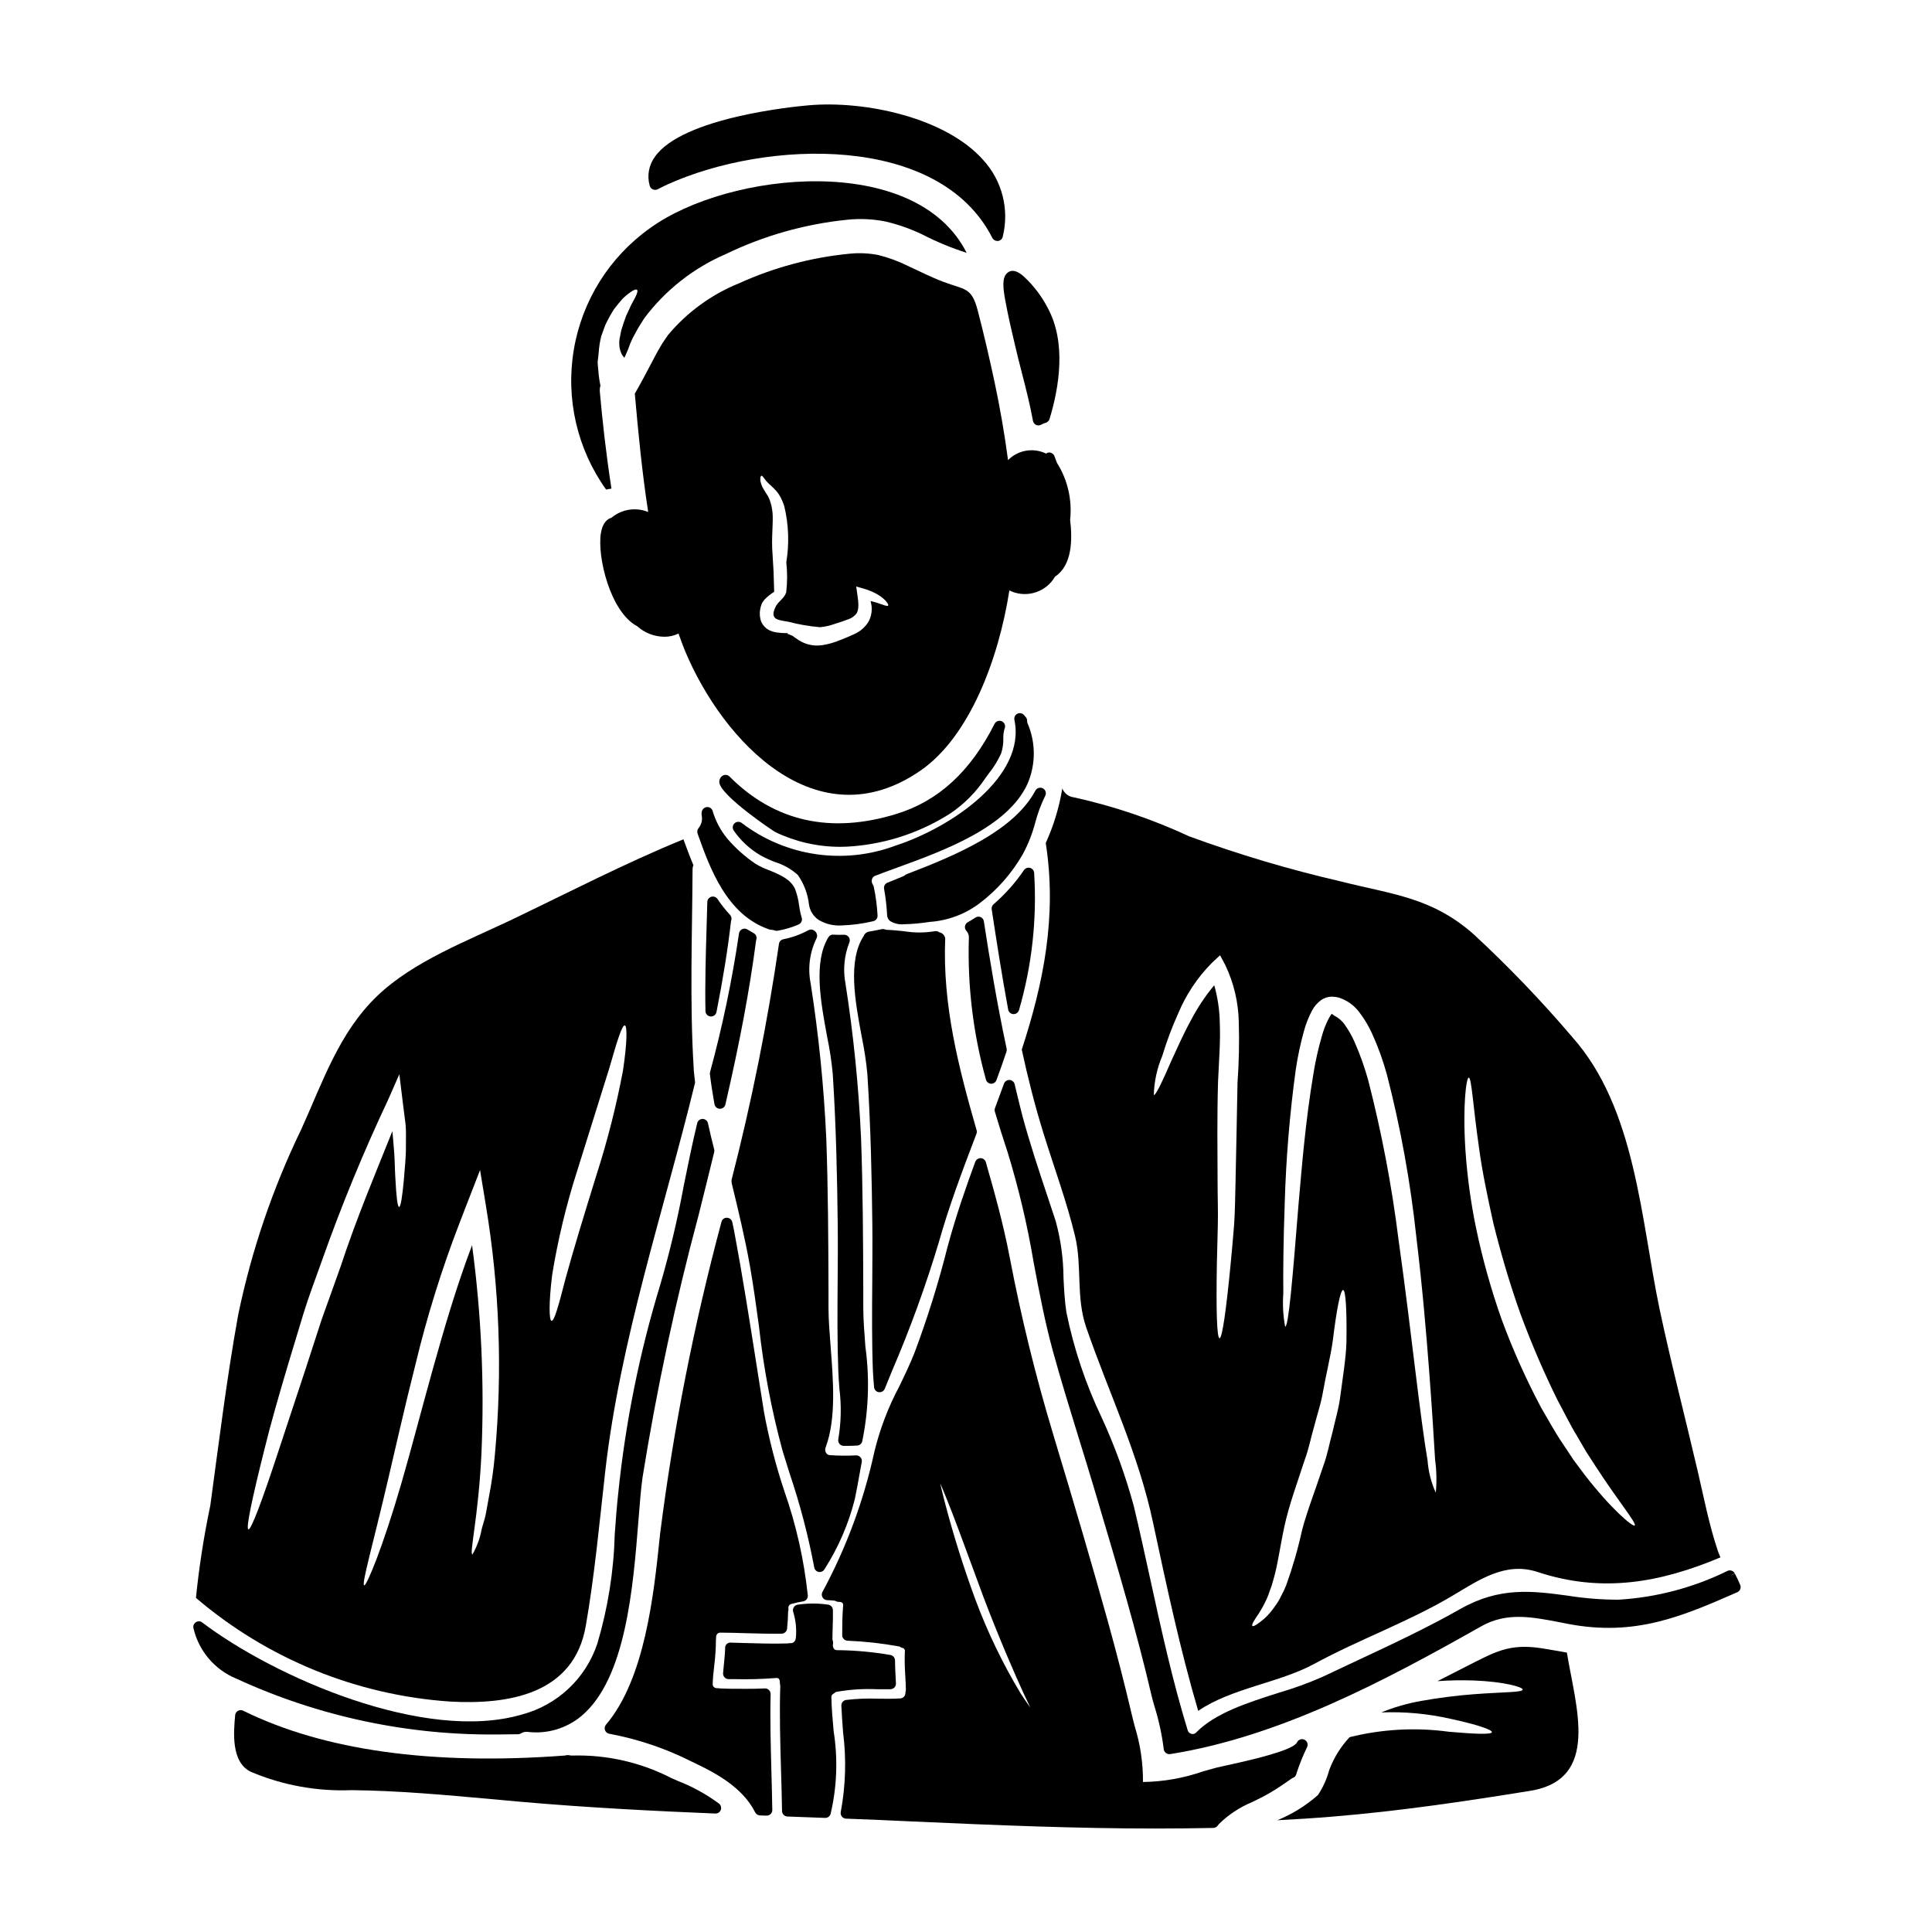 <?xml version="1.0" encoding="UTF-8"?>
<!-- Uploaded to: SVG Repo, www.svgrepo.com, Generator: SVG Repo Mixer Tools -->
<svg fill="#000000" width="800px" height="800px" version="1.1" viewBox="144 144 512 512" xmlns="http://www.w3.org/2000/svg">
 <g>
  <path d="m332.3 413.38h0.129c0.703 0 1.309-0.496 1.449-1.184 1.785-9.078 3.012-16.727 3.848-24.074v0.004c0.047-0.129 0.082-0.262 0.109-0.395 0.086-0.461-0.051-0.938-0.367-1.281-1.219-1.305-2.328-2.711-3.32-4.199-0.355-0.535-1.02-0.777-1.641-0.598-0.617 0.18-1.051 0.742-1.062 1.387l-0.188 6.582c-0.219 7.32-0.445 14.891-0.305 22.312 0.012 0.754 0.594 1.379 1.348 1.445z"/>
  <path d="m328.87 364.92c3.234 9.078 7.668 21.508 18.934 25.371 0.457 0.152 0.961 0.078 1.465 0.281l-0.004-0.004c0.176 0.07 0.363 0.109 0.551 0.109 0.09 0 0.18-0.012 0.266-0.023 1.922-0.332 3.797-0.891 5.586-1.672 0.684-0.309 1.023-1.086 0.785-1.801-0.305-1.047-0.531-2.117-0.676-3.195-0.18-1.445-0.52-2.863-1.012-4.231-1.074-2.754-4.301-4.051-7.144-5.211-1.168-0.422-2.293-0.957-3.359-1.598-2.82-1.895-5.367-4.172-7.57-6.762-1.766-2.164-3.082-4.664-3.863-7.348-0.234-0.668-0.918-1.066-1.613-0.941-0.73 0.137-1.266 0.77-1.281 1.512-0.02 0.273-0.004 0.551 0.043 0.82 0.199 1.141-0.105 2.312-0.836 3.211-0.352 0.406-0.453 0.973-0.27 1.48z"/>
  <path d="m353.27 534.52c2.746 8.121 4.922 16.422 6.508 24.848 0.098 0.613 0.57 1.098 1.18 1.211 0.086 0.016 0.176 0.023 0.266 0.027 0.527 0 1.016-0.281 1.277-0.742 3.652-5.711 6.363-11.973 8.027-18.547 0.469-2.203 0.875-4.481 1.281-6.769l0.566-3.117c0.082-0.445-0.043-0.902-0.344-1.242-0.297-0.336-0.73-0.52-1.18-0.5-2.297 0.125-4.602 0.105-6.898-0.059-0.438-0.012-0.84-0.25-1.055-0.633-0.27-0.492-0.285-1.086-0.039-1.594 2.754-7.438 1.969-17.594 1.262-26.547-0.285-3.688-0.551-7.168-0.559-10.195v-4.519c-0.047-13.293-0.098-27.035-0.594-40.566v0.004c-0.633-13.73-2.016-27.414-4.141-40.988-0.805-4.07-0.242-8.289 1.598-12.004 0.152-0.379 0.152-0.801 0-1.18-0.156-0.398-0.457-0.723-0.84-0.914-0.434-0.219-0.949-0.207-1.375 0.031-2.078 1.125-4.309 1.93-6.625 2.387-0.613 0.125-1.078 0.629-1.156 1.246-3.07 21.059-7.262 41.934-12.562 62.539-0.027 0.348 0 0.691 0.082 1.027 1.715 7.086 3.492 14.441 4.781 21.711 0.934 5.289 1.688 10.828 2.422 16.176l-0.004 0.004c1.223 11.066 3.301 22.027 6.215 32.773 0.633 2.047 1.27 4.09 1.906 6.133z"/>
  <path d="m412.57 412.75h0.055c0.668 0 1.254-0.449 1.43-1.094 3.422-11.797 4.773-24.094 4.004-36.352-0.051-0.621-0.484-1.145-1.09-1.309-0.602-0.164-1.242 0.07-1.598 0.582-2.281 3.356-4.992 6.398-8.062 9.055-0.391 0.332-0.578 0.84-0.5 1.348 1.309 8.562 2.723 17.668 4.367 26.57 0.129 0.676 0.707 1.176 1.395 1.199z"/>
  <path d="m373.33 500.8c-0.281-3.66-0.539-7.121-0.551-10.137v-4.519c-0.047-13.293-0.098-27.035-0.594-40.566v0.004c-0.629-13.73-2.008-27.414-4.133-40.988-0.684-3.633-0.324-7.387 1.035-10.82 0.195-0.465 0.145-1-0.141-1.414-0.289-0.414-0.766-0.656-1.27-0.641-0.93 0.031-1.871 0.035-2.801-0.023-0.555-0.059-1.086 0.219-1.355 0.703-3.981 6.578-2.035 17.082-0.32 26.352 0.68 3.25 1.176 6.535 1.488 9.84 0.922 14.262 1.18 28.137 1.316 39.828 0.062 5.117 0.023 10.281-0.02 15.43-0.059 7.727-0.117 15.711 0.176 23.547 0.062 1.555 0.176 3.125 0.297 4.699 0.551 4.414 0.453 8.883-0.293 13.27-0.098 0.434 0.004 0.887 0.277 1.234 0.27 0.352 0.684 0.559 1.129 0.57h0.957c0.875 0 1.742-0.027 2.625-0.078 0.621-0.031 1.152-0.449 1.332-1.043 1.723-8.309 2.008-16.844 0.844-25.246z"/>
  <path d="m409.54 335.17c-0.727-0.359-1.605-0.066-1.969 0.656-6.394 12.652-14.906 20.469-26.012 23.875-17.43 5.363-32.312 2.035-44.234-9.914-0.527-0.535-1.375-0.59-1.969-0.121-0.523 0.41-0.797 1.066-0.715 1.73 0.371 3.496 14.258 12.844 14.859 13.133 5.344 2.555 11.191 3.883 17.117 3.887 1.148 0 2.293-0.051 3.434-0.152 9.246-0.762 18.16-3.785 25.965-8.805 3.594-2.465 6.684-5.594 9.102-9.223l0.961-1.316-0.004 0.004c1.297-1.605 2.379-3.371 3.231-5.25 0.414-1.27 0.609-2.602 0.582-3.938-0.031-0.883 0.082-1.762 0.324-2.609 0.348-0.727 0.047-1.594-0.672-1.957z"/>
  <path d="m375.64 511.62c0.062 0.676 0.578 1.227 1.254 1.328 0.07 0.004 0.145 0.004 0.215 0 0.602 0 1.145-0.367 1.371-0.926l1.945-4.781c4.758-11.074 8.883-22.414 12.352-33.961 2.684-9.512 6.117-18.684 9.996-28.824v0.004c0.113-0.301 0.129-0.629 0.039-0.938-4.812-16.73-9.055-33.199-8.32-50.859v-0.004c-0.141-0.809-0.77-1.445-1.574-1.598-0.348-0.266-0.797-0.367-1.227-0.273-2.684 0.438-5.418 0.438-8.098 0-1.516-0.16-3.051-0.324-4.621-0.367l-0.395-0.09c-0.281-0.129-0.598-0.16-0.902-0.094-1.145 0.238-2.328 0.484-3.594 0.691-0.543 0.164-0.98 0.574-1.18 1.105-4.289 6.531-2.297 17.238-0.539 26.691 0.68 3.258 1.18 6.551 1.496 9.863 0.922 14.238 1.18 28.121 1.32 39.828 0.059 5.117 0 10.266-0.02 15.402-0.062 7.734-0.125 15.742 0.172 23.57 0.082 1.414 0.184 2.824 0.309 4.231z"/>
  <path d="m406.62 431.2h0.066c0.613 0 1.168-0.383 1.383-0.961 0.926-2.508 1.824-5.012 2.656-7.543v0.004c0.086-0.254 0.102-0.527 0.043-0.789-2.633-12.305-4.609-24.496-6.035-33.746h0.004c-0.074-0.477-0.375-0.887-0.809-1.102-0.445-0.211-0.969-0.18-1.387 0.078l-0.707 0.441c-0.438 0.281-0.879 0.559-1.344 0.812v-0.004c-0.406 0.219-0.688 0.613-0.762 1.07-0.07 0.453 0.074 0.918 0.395 1.25 0.48 0.535 0.711 1.25 0.637 1.965-0.387 12.633 1.141 25.254 4.527 37.43 0.164 0.613 0.699 1.055 1.332 1.094z"/>
  <path d="m425.52 352.95c-0.812 4.992-2.289 9.852-4.387 14.457 3.039 19.465-0.645 37.273-6.356 54.742 1.598 7.426 3.473 14.797 5.711 22.043 2.824 9.121 6.172 18.105 8.414 27.387 1.902 7.871 0.211 16.137 2.914 24.07 6.082 17.652 13.879 33.523 17.773 51.957 3.543 16.578 7.156 33.496 11.945 49.793 8.688-5.984 21.613-7.477 30.762-12.461 11.914-6.481 25.02-11.148 36.625-18.055 7.035-4.172 14.031-9.09 22.539-6.297 17.008 5.621 32.422 2.891 48.477-3.867-0.246-0.52-0.461-1.102-0.676-1.684-2.363-7.004-3.684-14.062-5.371-21.254-3.344-14.367-7.086-28.676-10.133-43.102-4.914-23.551-6.297-53.023-23.086-71.84l-0.004-0.012c-8.172-9.598-16.906-18.699-26.16-27.262-11.176-9.84-21.613-10.531-35.273-14-13.609-3.144-27.012-7.133-40.125-11.941-9.758-4.535-19.98-7.996-30.488-10.316-1.395-0.141-2.594-1.055-3.102-2.359zm107.7 76.625c0.789 0 1.102 7.336 2.754 18.727 0.766 5.742 2.144 12.527 3.805 19.957 1.844 7.43 4.176 15.535 7.121 23.824 2.863 7.773 6.133 15.395 9.797 22.828 1.812 3.344 3.379 6.633 5.156 9.516 0.859 1.473 1.688 2.887 2.484 4.266 0.863 1.324 1.66 2.578 2.461 3.805 6.297 9.703 11.02 15.195 10.406 15.781-0.43 0.434-6.172-4.234-13.418-13.656-0.891-1.199-1.812-2.461-2.793-3.746-0.891-1.352-1.812-2.754-2.789-4.207-1.996-2.887-3.746-6.168-5.742-9.543l-0.004-0.004c-4-7.512-7.484-15.289-10.438-23.273-2.848-8.02-5.144-16.227-6.879-24.559-1.398-6.797-2.332-13.676-2.793-20.598-0.762-11.902 0.254-19.086 0.871-19.117zm-48.758 33.371c0.34-11.852 1.312-23.676 2.918-35.422 0.512-3.469 1.242-6.906 2.18-10.285 0.508-1.887 1.23-3.707 2.144-5.434 0.602-1.137 1.465-2.117 2.519-2.856 0.785-0.512 1.699-0.797 2.637-0.828l0.895 0.059c0.34 0.039 0.68 0.102 1.012 0.188 2.324 0.73 4.336 2.219 5.715 4.227 1.219 1.637 2.258 3.394 3.102 5.25 1.629 3.57 2.961 7.266 3.992 11.051 3.625 14.098 6.223 28.445 7.766 42.922 1.598 13.234 2.609 25.191 3.379 35.242 0.766 10.051 1.258 18.145 1.594 23.762h-0.004c0.402 2.898 0.465 5.836 0.188 8.75-1.227-2.695-1.965-5.582-2.18-8.535-0.953-5.559-1.996-13.66-3.223-23.641-1.227-9.977-2.641-21.859-4.484-34.969v0.004c-1.773-14.195-4.449-28.262-8.012-42.117-0.973-3.523-2.203-6.973-3.684-10.316-0.684-1.531-1.52-2.992-2.488-4.359-0.703-1.047-1.668-1.891-2.793-2.457-0.09 0-0.027-0.184-0.336-0.215l-0.309-0.277h-0.031c-0.152 0-0.582 0.789-0.922 1.383h0.004c-0.742 1.457-1.332 2.992-1.754 4.574-0.922 3.176-1.648 6.406-2.18 9.668-2.176 12.926-3.098 24.867-3.988 34.879-1.598 19.926-2.641 32.391-3.543 32.391-0.539-2.894-0.703-5.848-0.488-8.781-0.055-5.617 0.008-13.754 0.375-23.855zm-6.812 108.55v0.004c0.719-1.141 1.367-2.324 1.934-3.543 0.363-0.766 0.672-1.555 0.918-2.363 0.363-0.887 0.66-1.801 0.891-2.731 1.18-3.836 1.781-8.75 2.981-14.34 1.258-5.769 3.379-11.449 5.371-17.59 1.137-3.039 1.656-6.019 2.516-8.902 0.738-2.887 1.66-5.621 2.18-8.32 0.953-5.402 2.18-10.234 2.754-14.367 1.012-8.289 2.027-13.477 2.731-13.477s1.016 5.277 0.895 13.844c-0.125 4.266-0.984 9.332-1.719 14.957-0.395 2.82-1.258 5.68-1.938 8.719-0.828 2.949-1.379 6.199-2.516 9.211-1.996 6.109-4.297 11.91-5.621 17.039l0.004-0.004c-1.078 4.906-2.473 9.738-4.172 14.461-0.383 0.984-0.836 1.938-1.352 2.856-0.395 0.867-0.879 1.688-1.445 2.457-0.84 1.277-1.828 2.453-2.945 3.496-1.812 1.535-2.949 2.242-3.223 1.996-0.277-0.246 0.375-1.434 1.758-3.398zm-25.637-147.66c1.16-3.859 2.574-7.633 4.238-11.301 2.078-4.984 5.102-9.52 8.902-13.355l2.18-2.027 1.414 2.672c2.234 4.695 3.441 9.812 3.543 15.012 0.16 5.348 0.051 10.695-0.336 16.027-0.184 9.363-0.34 18.266-0.523 26.371-0.121 4.055-0.121 7.918-0.395 11.543-0.273 3.625-0.613 7-0.891 10.066-1.18 12.281-2.242 19.801-2.949 19.801-0.738-0.062-0.922-7.707-0.707-19.957 0.062-3.039 0.152-6.383 0.246-9.977s-0.062-7.477-0.062-11.543c-0.031-8.164-0.152-17.008 0.121-26.523 0.246-5.512 0.676-10.715 0.461-15.594l0.004 0.004c-0.059-3.367-0.555-6.711-1.473-9.949-2.356 2.82-4.406 5.891-6.109 9.148-2.148 3.898-3.715 7.586-5.117 10.559-2.641 6.051-4.297 9.547-4.789 9.363v0.004c0.094-3.559 0.855-7.066 2.242-10.344z"/>
  <path d="m381.25 368.12c-13.684 5.109-29.031 2.844-40.656-6-0.57-0.461-1.387-0.438-1.93 0.055-0.539 0.492-0.637 1.309-0.23 1.914 1.84 2.664 4.238 4.898 7.027 6.539 1.258 0.699 2.57 1.309 3.918 1.82 2.242 0.688 4.309 1.859 6.051 3.426 1.641 2.336 2.66 5.051 2.965 7.891 0.258 1.648 1.191 3.109 2.578 4.035 1.797 1.062 3.871 1.57 5.957 1.457 2.848-0.09 5.68-0.465 8.453-1.121 0.719-0.145 1.223-0.801 1.18-1.531-0.141-2.566-0.477-5.117-1.012-7.629-0.043-0.199-0.129-0.387-0.246-0.551-0.277-0.422-0.359-0.945-0.219-1.43 0.117-0.422 0.434-0.758 0.848-0.902 1.77-0.688 3.727-1.398 5.793-2.152 12.359-4.496 29.281-10.652 34.566-22.199 2.231-5.141 2.231-10.973 0-16.113-0.066-0.152-0.094-0.316-0.09-0.48 0.035-0.387-0.086-0.773-0.336-1.07l-0.453-0.543c-0.43-0.527-1.168-0.691-1.781-0.395-0.613 0.293-0.945 0.973-0.805 1.637 3.164 14.918-16.555 28.48-31.578 33.344z"/>
  <path d="m384.25 375.67c-0.191 0.082-0.367 0.195-0.523 0.332-0.047 0.047-0.098 0.086-0.152 0.121-1.227 0.527-2.441 1.012-3.629 1.492l-0.754 0.305h-0.004c-0.648 0.262-1.023 0.945-0.898 1.633 0.422 2.328 0.691 4.684 0.809 7.051 0.043 0.582 0.328 1.121 0.789 1.484 1.125 0.688 2.449 0.984 3.762 0.844 2.117-0.051 4.231-0.238 6.324-0.562l0.461-0.059c4.723-0.336 9.254-2.016 13.051-4.84 4.715-3.547 8.652-8.012 11.582-13.129 1.438-2.676 2.551-5.516 3.312-8.457 0.633-2.383 1.492-4.695 2.574-6.91 0.203-0.344 0.258-0.758 0.152-1.145-0.109-0.387-0.371-0.715-0.723-0.902-0.355-0.191-0.77-0.23-1.152-0.105-0.383 0.121-0.699 0.395-0.875 0.758-5.68 10.535-20.582 16.93-34.105 22.09z"/>
  <path d="m334.76 437.84h0.039c0.688 0 1.285-0.477 1.438-1.145 3.836-16.598 6.41-30.34 8.102-43.246v-0.02c0.02-0.148 0.055-0.297 0.102-0.441 0.191-0.66-0.102-1.367-0.703-1.695-0.594-0.328-1.129-0.652-1.664-0.98h-0.004c-0.426-0.258-0.949-0.285-1.398-0.07-0.449 0.215-0.762 0.641-0.832 1.133-1.82 12.395-4.383 24.672-7.672 36.762-0.043 0.176-0.055 0.359-0.035 0.539 0.312 2.664 0.742 5.305 1.207 7.941h0.004c0.121 0.695 0.715 1.203 1.418 1.223z"/>
  <path d="m410.38 223.44c0.762 4.242 1.766 8.484 2.652 12.23 0.559 2.414 1.18 4.824 1.797 7.234 1.062 4.133 2.16 8.402 2.914 12.613 0.086 0.473 0.395 0.871 0.828 1.078 0.195 0.094 0.406 0.141 0.625 0.141 0.254 0 0.504-0.066 0.727-0.191 0.391-0.219 0.805-0.391 1.234-0.52 0.473-0.141 0.844-0.512 0.984-0.984 2.539-8.348 4.519-20.23-0.484-29.438h0.004c-1.59-3.07-3.691-5.848-6.215-8.207-2.387-2.215-3.832-1.734-4.59-0.98-1.355 1.262-1.016 4.008-0.477 7.023z"/>
  <path d="m364.86 592.86c0.133-0.066 0.254-0.156 0.359-0.262 0.129-0.133 0.305-0.223 0.488-0.246 3.5-0.613 7.055-0.844 10.602-0.691h3.676c0.398-0.012 0.777-0.176 1.051-0.465 0.27-0.293 0.414-0.684 0.395-1.078l-0.09-1.766c-0.074-1.438-0.152-2.863-0.152-4.305l-0.004-0.004c0-0.723-0.52-1.336-1.23-1.457-4.644-0.805-9.348-1.23-14.059-1.277-0.34 0.027-0.672-0.109-0.895-0.363-0.262-0.375-0.352-0.848-0.246-1.293 0.059-0.262 0.043-0.531-0.043-0.785l-0.105-0.395c0-1.09 0.031-2.184 0.066-3.277 0.047-1.512 0.09-3.023 0.055-4.523-0.012-0.699-0.52-1.293-1.207-1.418-2.688-0.398-5.422-0.398-8.109 0-0.426 0.059-0.809 0.305-1.043 0.668-0.23 0.359-0.297 0.809-0.172 1.223 0.699 2.234 0.941 4.582 0.715 6.91-0.043 0.344-0.285 1.461-1.438 1.406h0.004c-0.227-0.027-0.457-0.004-0.676 0.062-3.82 0.121-7.746 0-11.531-0.109l-3.586-0.102c-0.398-0.043-0.797 0.09-1.086 0.367-0.293 0.273-0.449 0.664-0.426 1.066-0.039 1.461-0.188 2.918-0.336 4.375-0.074 0.754-0.148 1.512-0.211 2.266-0.035 0.41 0.105 0.816 0.383 1.117 0.277 0.305 0.668 0.48 1.078 0.48h1.312-0.004c3.754 0.098 7.508 0 11.246-0.293 0.488-0.051 0.664 0.109 0.719 0.164h0.004c0.23 0.281 0.34 0.645 0.301 1.004-0.004 0.141 0.008 0.285 0.043 0.422l0.078 0.422c-0.242 7.418-0.023 14.957 0.188 22.215 0.109 3.668 0.219 7.34 0.273 11.02 0.012 0.785 0.637 1.426 1.422 1.453l9.977 0.371h0.055c0.648 0 1.219-0.422 1.41-1.035 1.691-7.184 1.969-14.625 0.816-21.914-0.285-3.148-0.551-6.133-0.598-8.98-0.051-0.406 0.164-0.797 0.531-0.973z"/>
  <path d="m323.6 615.95-1.699-0.75-0.004-0.004c-8.09-4.16-17.105-6.207-26.199-5.957-0.316 0.008-0.633-0.023-0.941-0.098-0.238-0.051-0.484-0.043-0.723 0.027-0.129 0.031-0.258 0.055-0.391 0.07-35.195 2.637-63.859-1.355-85.199-11.887-0.434-0.215-0.949-0.203-1.371 0.031-0.422 0.238-0.703 0.664-0.75 1.148-0.395 4.371-1.18 12.512 4.223 15.047 8.406 3.547 17.492 5.195 26.609 4.832 12.391 0.125 24.875 1.27 36.949 2.363l7.547 0.684c18.145 1.613 36.43 2.508 51.922 3.148h0.062-0.004c0.625 0 1.18-0.391 1.391-0.973 0.211-0.586 0.031-1.242-0.449-1.641-3.371-2.496-7.062-4.527-10.973-6.043z"/>
  <path d="m348.22 592.96c0.012-0.406-0.152-0.801-0.441-1.086-0.289-0.297-0.691-0.449-1.105-0.422-3.148 0.148-6.418 0.109-9.57 0.082l-2.387-0.086h0.004c-0.164-0.047-0.332-0.066-0.504-0.055-0.383 0.039-0.766-0.074-1.062-0.324-0.207-0.215-0.309-0.512-0.281-0.809 0.039-1.574 0.211-3.148 0.395-4.723h-0.004c0.305-2.367 0.457-4.75 0.465-7.133 0.035-0.137 0.047-0.281 0.039-0.422-0.023-0.367 0.098-0.73 0.336-1.012 0.223-0.211 0.52-0.32 0.828-0.301 2.246 0 4.492 0.078 6.734 0.145 3.148 0.09 6.297 0.172 9.473 0.133 0.746-0.012 1.367-0.578 1.445-1.32 0.16-1.527 0.254-3.051 0.266-4.535 0-0.055 0.082-0.324 0.094-0.395 0.016-0.129 0.016-0.262 0-0.395-0.062-0.277-0.008-0.57 0.152-0.805 0.16-0.238 0.406-0.398 0.688-0.449 1.008-0.281 2.031-0.504 3.062-0.668 0.758-0.129 1.289-0.812 1.227-1.574-0.992-9.406-3.07-18.664-6.195-27.59-2.289-6.856-4.094-13.863-5.406-20.973-0.684-4.234-1.352-8.465-2.012-12.699-1.82-11.578-3.699-23.559-5.902-35.312l-0.488-2.328c-0.141-0.676-0.727-1.164-1.418-1.18-0.699-0.043-1.324 0.438-1.465 1.125-7.289 27.16-12.723 54.781-16.266 82.68l-0.113 1.117c-1.551 14.844-3.887 37.273-14.215 49.41-0.348 0.406-0.449 0.969-0.262 1.469 0.184 0.504 0.625 0.863 1.156 0.949 7.531 1.402 14.828 3.859 21.676 7.305 6.43 3.023 13.578 6.805 16.961 13.512h-0.004c0.238 0.469 0.711 0.777 1.238 0.809 0.609 0.035 1.223 0.062 1.832 0.062h-0.004c0.398 0.004 0.777-0.156 1.055-0.438 0.277-0.281 0.43-0.66 0.422-1.055-0.051-3.438-0.145-6.871-0.238-10.309-0.172-6.691-0.379-13.613-0.203-20.402z"/>
  <path d="m605.17 564.02c-0.418-1.02-0.887-2.016-1.406-2.988l-1.348 0.609 1.312-0.672c-0.355-0.688-1.18-0.984-1.895-0.68-9.043 4.453-18.887 7.055-28.949 7.648-4.516-0.004-9.023-0.367-13.48-1.078-9.234-1.238-17.949-2.41-28.422 3.543-8.754 4.977-18.199 9.395-27.34 13.668-3.078 1.441-6.152 2.883-9.195 4.328-3.738 1.641-7.582 3.039-11.504 4.18-8.316 2.652-16.926 5.391-21.996 10.602h0.004c-0.309 0.312-0.762 0.434-1.184 0.32-0.477-0.113-0.859-0.469-1.008-0.938-4.027-13.086-7.019-26.766-9.91-40-1.422-6.488-2.836-12.988-4.371-19.41-2.191-8.078-5.051-15.961-8.555-23.562-4.234-8.875-7.363-18.23-9.324-27.867-0.449-2.922-0.605-6.062-0.758-9.098v0.004c-0.031-5.066-0.723-10.109-2.059-14.992l-2.082-6.297c-2.363-7.039-4.773-14.32-6.734-21.566-0.555-2.121-1.055-4.246-1.574-6.367l-0.492-2.074v-0.004c-0.156-0.633-0.703-1.09-1.352-1.129-0.648-0.027-1.238 0.359-1.473 0.965l-2.394 6.504c-0.109 0.301-0.121 0.629-0.031 0.934 1.047 3.516 2.156 7.062 3.328 10.574l0.004 0.004c2.977 9.68 5.309 19.547 6.977 29.535 1.457 7.703 2.961 15.668 5.094 23.414 2.133 7.746 4.547 15.559 6.875 23.113 1.426 4.602 2.848 9.203 4.215 13.816l1.242 4.203c4.859 16.363 9.879 33.281 13.805 50.141 0.168 0.727 0.445 1.715 0.789 2.879 1.137 3.664 1.949 7.422 2.422 11.227 0.035 0.41 0.238 0.781 0.562 1.031 0.262 0.203 0.582 0.316 0.91 0.316 0.078 0.004 0.156 0.004 0.23 0 28.953-4.621 56.586-19.254 82.406-33.852 6.777-3.828 13.426-2.531 21.125-1.031l1.879 0.367c17.867 3.438 30.391-2.047 44.895-8.387h-0.004c0.742-0.324 1.082-1.188 0.766-1.934z"/>
  <path d="m552.59 580.81c-8.75-1.355-12.523 1.043-20.016 4.816-2.551 1.289-5.117 2.609-7.644 3.902v-0.004c3.168-0.227 6.344-0.285 9.52-0.184 8.227 0.309 13.199 1.777 13.074 2.426-0.09 0.766-5.066 0.613-13.016 1.227-4.617 0.352-9.215 0.938-13.777 1.754-3.66 0.637-7.242 1.664-10.68 3.07 6.164-0.25 12.34 0.32 18.355 1.688 6.965 1.504 11.051 2.887 10.961 3.543-0.09 0.656-4.453 0.492-11.453-0.121v-0.004c-8.762-1.184-17.668-0.695-26.25 1.441-2.356 2.512-4.188 5.465-5.398 8.688-0.629 2.371-1.648 4.625-3.012 6.664-3.184 2.805-6.816 5.059-10.746 6.664 4.879-0.246 9.734-0.555 14.562-0.953 17.621-1.445 35.031-4.023 52.469-6.844 18.695-3.043 12.004-22.352 9.703-36.629-2.195-0.383-4.41-0.781-6.652-1.145z"/>
  <path d="m486.56 615.19c0.492-0.152 0.867-0.551 0.992-1.051l0.121-0.445c0.754-2.266 1.652-4.484 2.691-6.637 0.184-0.352 0.223-0.766 0.098-1.148-0.125-0.379-0.398-0.691-0.758-0.867-0.359-0.176-0.777-0.195-1.152-0.059s-0.68 0.418-0.844 0.785c-0.738 1.516-6.914 3.543-18.352 6.008-1.281 0.281-2.32 0.504-2.988 0.668-1.07 0.281-2.254 0.617-3.508 0.977h0.004c-5.133 1.797-10.523 2.75-15.965 2.824 0.035-5.023-0.707-10.023-2.203-14.82-0.34-1.328-0.676-2.644-0.984-3.977-1.734-7.371-3.738-15.152-6.125-23.789-3.981-14.316-8.551-29.953-14.379-49.199h0.004c-4.703-15.539-8.586-31.309-11.629-47.254-1.672-8.777-4.043-17.266-6.324-25.215-0.176-0.613-0.727-1.043-1.367-1.066-0.633-0.008-1.207 0.379-1.441 0.969-2.344 6.406-5.035 14.043-7.219 22.102l-0.109 0.395c-2.379 9.473-5.285 18.801-8.711 27.949-1.223 3.148-2.691 6.172-4.113 9.113v-0.004c-2.887 5.418-5.086 11.172-6.547 17.137-2.82 13.035-7.473 25.605-13.816 37.34-0.223 0.445-0.203 0.977 0.051 1.41 0.254 0.43 0.707 0.703 1.207 0.723 0.664 0.027 1.328 0.055 1.918 0.129 0.203 0.047 0.398 0.117 0.586 0.207 0.207 0.098 0.438 0.141 0.668 0.125 0.324-0.031 0.648 0.07 0.898 0.277 0.164 0.195 0.227 0.453 0.176 0.703-0.23 2.785-0.25 5.394-0.25 7.828h-0.004c0 0.793 0.625 1.445 1.418 1.477 4.578 0.188 9.141 0.695 13.648 1.52 0.137 0.027 0.262 0.086 0.367 0.172 0.148 0.094 0.312 0.164 0.484 0.203 0.23 0.031 0.438 0.156 0.57 0.348 0.133 0.191 0.176 0.43 0.121 0.656-0.074 2.129-0.035 4.258 0.117 6.379 0.07 1.32 0.145 2.637 0.16 3.844h0.004c-0.066 0.215-0.109 0.438-0.125 0.66 0.039 0.758-0.516 1.418-1.27 1.504-1.969 0.141-4 0.109-5.977 0.082h0.004c-2.828-0.109-5.66 0-8.473 0.332-0.75 0.109-1.297 0.766-1.262 1.523 0.098 2.312 0.273 4.656 0.449 7.004 0.898 7.019 0.699 14.141-0.598 21.098-0.105 0.434-0.012 0.891 0.258 1.246 0.27 0.355 0.68 0.57 1.125 0.586 5.793 0.211 11.566 0.457 17.32 0.734 22.828 1.027 43.859 1.883 64.762 1.883 5.094 0 10.188-0.055 15.281-0.16 0.477-0.016 0.914-0.262 1.18-0.66 0.086-0.125 0.18-0.246 0.281-0.363 2.539-2.5 5.539-4.484 8.832-5.84 1.457-0.707 2.945-1.434 4.457-2.301 2.168-1.258 4.223-2.68 6.188-4.07zm-69.535-18.691c-0.762-1.051-1.617-2.305-2.57-3.762h0.004c-4.758-7.914-8.773-16.25-11.996-24.906-3.184-8.637-5.934-17.43-8.242-26.348-0.441-1.73-0.789-3.18-1.059-4.394 0.496 1.133 1.07 2.5 1.727 4.144 2.027 5.012 4.367 11.414 7.086 18.801l2.582 7.019c4.457 11.723 8.512 20.895 10.543 25.344 0.562 1.188 1.262 2.656 1.93 4.102z"/>
  <path d="m276.29 603.65c1.676 0 3.363-0.02 5.062-0.059 0.281-0.012 0.555-0.102 0.785-0.262 0.52-0.316 1.129-0.441 1.73-0.359 5.141 0.621 10.305-0.918 14.266-4.254 11.75-9.891 13.664-34.145 15.066-51.852 0.355-4.496 0.664-8.375 1.086-11.379h0.004c3.754-23.402 8.715-46.598 14.855-69.492 1.387-5.555 2.773-11.109 4.125-16.668 0.062-0.234 0.062-0.477 0-0.711-0.574-2.281-1.152-4.594-1.641-6.906v-0.004c-0.137-0.68-0.73-1.168-1.422-1.18-0.684 0-1.273 0.465-1.434 1.125-1.324 5.457-2.445 11.02-3.543 16.441-1.629 8.848-3.699 17.605-6.211 26.242-5.539 18.121-9.289 36.742-11.199 55.594-0.375 3.391-0.633 6.965-0.902 10.629-0.258 9.828-1.809 19.582-4.609 29.004-3.051 9.199-10.516 16.25-19.871 18.773-25.875 7.676-65.918-9.996-84.84-24.359v-0.004c-0.496-0.379-1.18-0.402-1.699-0.059-0.52 0.344-0.77 0.973-0.629 1.574 1.402 6.043 5.644 11.031 11.379 13.383 21.824 10.051 45.617 15.098 69.641 14.781z"/>
  <path d="m317.01 194.19c0.402 0.18 0.867 0.172 1.262-0.023l0.543-0.277c0.711-0.363 1.418-0.715 2.16-1.051 26.219-11.809 71.934-13.52 86.004 14.215h0.004c0.254 0.496 0.762 0.805 1.32 0.809 0.062 0.004 0.129 0.004 0.191 0 0.621-0.082 1.125-0.547 1.25-1.16 1.777-7.203-0.164-14.82-5.176-20.297-9.902-11.199-31.262-15.828-46.312-14.496-3.398 0.293-33.383 3.148-40.711 13.656v0.004c-1.617 2.203-2.121 5.039-1.359 7.664 0.117 0.43 0.418 0.781 0.824 0.957z"/>
  <path d="m306.04 273.49c-1.473-9.516-2.426-18.324-3.07-25.586-0.062-0.578-0.008-1.16 0.152-1.719-0.277-1.305-0.461-2.629-0.555-3.961-0.059-0.789-0.18-1.535-0.18-2.336 0.09-0.828 0.18-1.625 0.277-2.426l-0.004 0.004c0.09-1.469 0.316-2.93 0.672-4.356 0.215-0.551 0.395-1.102 0.586-1.625 0.152-0.461 0.309-0.891 0.492-1.352h0.004c0.684-1.461 1.461-2.875 2.332-4.234 0.859-1.109 1.625-2.027 2.269-2.754v-0.004c0.586-0.586 1.223-1.121 1.902-1.594 1.074-0.789 1.656-0.953 1.906-0.734 0.246 0.215 0.062 0.891-0.461 1.969-0.277 0.551-0.676 1.18-1.074 1.996-0.398 0.816-0.832 1.812-1.352 2.918-0.434 1.133-0.891 2.484-1.324 3.961-0.152 0.703-0.277 1.445-0.43 2.211l0.004-0.004c-0.082 0.434-0.102 0.879-0.062 1.32 0 0.777 0.156 1.551 0.465 2.269 0.105 0.324 0.27 0.625 0.488 0.891l0.309 0.371 0.09 0.09 0.094-0.211 0.184-0.395v-0.004c0.414-0.879 0.781-1.781 1.105-2.703 0.074-0.242 0.164-0.48 0.277-0.707l0.215-0.488c0.098-0.254 0.207-0.5 0.336-0.738 0.461-0.832 0.922-1.688 1.383-2.551 0.523-0.859 1.074-1.719 1.629-2.609h-0.004c5.582-7.469 13.023-13.344 21.582-17.039 10.094-4.883 20.961-7.969 32.113-9.113 3.445-0.375 6.922-0.219 10.316 0.461 3.383 0.793 6.668 1.957 9.793 3.465 3.75 1.93 7.652 3.543 11.668 4.824-13.508-26.785-63.141-21.578-83.875-6.555-10.758 7.625-18.035 19.223-20.223 32.223-2.191 13.004 0.887 26.344 8.555 37.07 0.461-0.086 0.914-0.184 1.414-0.246z"/>
  <path d="m299.24 574.88c2.336-13.445 3.594-27.074 5.117-40.617 3.961-35.152 15.473-68.988 23.852-103.37-0.152-1.383-0.34-2.754-0.395-4.144-1.043-17.469-0.371-34.941-0.277-52.441v0.004c0.004-0.359 0.078-0.715 0.219-1.043-0.953-2.269-1.816-4.574-2.641-6.844-15.32 6.262-30.395 14.059-45.316 21.211-11.809 5.652-26.312 11.117-35.887 20.355-10.07 9.672-14.398 22.777-20.051 35.242-7.578 15.637-13.195 32.145-16.727 49.152-3.043 16.797-5.098 33.707-7.398 50.594-1.703 8.086-2.977 16.254-3.809 24.473 18.902 16.145 42.5 25.777 67.305 27.477 15.328 0.859 32.855-1.816 36.008-20.051zm-8.934-92.867h-0.004c1.535-9.469 3.785-18.812 6.727-27.945 3.312-10.598 6.297-20.141 8.473-27.078 1.996-7 3.344-11.391 4.082-11.238 0.672 0.121 0.613 4.695-0.492 11.973h0.004c-1.781 9.422-4.148 18.723-7.086 27.848-3.312 10.652-6.199 20.199-8.105 27.16-1.812 7.004-2.977 11.391-3.742 11.301-0.641-0.047-0.762-4.652 0.152-12.02zm-61.082 11.727c-1.477 4.574-2.918 8.961-4.269 13.141l-7.336 22.195c-4.176 12.68-7.086 20.445-7.797 20.23-0.711-0.211 1.012-8.289 4.266-21.254 1.574-6.477 3.777-14.121 6.297-22.594 1.289-4.238 2.609-8.691 4.023-13.297 1.414-4.606 3.191-9.27 4.914-14.09l-0.004 0.004c5.137-14.52 11-28.77 17.57-42.699l2.945-6.691 0.863 7.086c0.277 2.18 0.52 4.266 0.789 6.231 0.18 1.969 0.059 3.805 0.09 5.559 0.031 3.469-0.367 6.383-0.52 8.812-0.434 4.785-0.863 7.477-1.289 7.477-0.43 0-0.734-2.754-0.984-7.555-0.18-2.394-0.121-5.371-0.461-8.66-0.121-1.223-0.18-2.547-0.336-3.867-4.144 10.41-9.332 22.539-13.777 36.047-1.73 4.777-3.391 9.441-4.984 13.926zm21.207 43.137c-5.004 17.281-9.301 27.445-9.914 27.262-0.789-0.211 2.336-10.898 6.356-28.184 2.055-8.691 4.356-19.035 7.273-30.547 3.019-12.539 6.856-24.863 11.484-36.902 0.738-1.906 1.477-3.777 2.18-5.652l3.41-8.777 1.535 9.332h-0.004c3.637 21.836 4.441 44.047 2.398 66.086-0.332 3.781-0.863 7.543-1.594 11.27-0.309 1.625-0.582 3.148-0.832 4.574-0.309 1.383-0.734 2.637-1.043 3.773-0.426 2.41-1.266 4.727-2.488 6.848-0.859-0.242 1.625-10.16 2.394-26.738 0.809-18.445-0.023-36.926-2.484-55.223-4.266 11.266-7.477 22.41-10.348 32.633-3.16 11.332-5.832 21.648-8.324 30.246z"/>
  <path d="m424.11 266.67c-0.203-0.574-0.438-1.219-0.695-1.848-0.223-0.535-0.734-0.891-1.312-0.914-0.316 0-0.625 0.105-0.875 0.297-3.387-1.645-7.445-0.949-10.09 1.73-0.918-6.992-2.141-13.941-3.606-20.859-1.355-6.297-2.793-12.559-4.426-18.789-1.629-6.231-3.375-5.438-9.148-7.613-3.469-1.324-6.481-2.891-9.301-4.176h0.004c-2.527-1.262-5.184-2.238-7.922-2.918-2.519-0.488-5.094-0.605-7.644-0.34-10.098 0.984-19.961 3.625-29.199 7.816-7.332 2.961-13.824 7.688-18.891 13.758-0.457 0.703-0.949 1.41-1.441 2.117-0.43 0.734-0.863 1.441-1.285 2.18-1.324 2.484-2.582 4.914-3.836 7.242-0.789 1.477-1.508 2.754-2.211 3.961 0.914 10.359 1.93 20.918 3.543 31.367h-0.004c-3.281-1.332-7.023-0.742-9.734 1.531-1.004 0.281-2.336 1.207-2.801 4.109-1.004 6.176 2.473 20.859 9.621 24.633l-0.004-0.004c1.973 1.773 4.527 2.769 7.18 2.797 1.309 0.016 2.602-0.277 3.777-0.848 0.586 1.574 1.133 3.172 1.785 4.723 10.039 23.914 34.941 50.504 62.355 31.59 12.988-8.969 20.723-29.602 23.543-47.754 0.211 0.102 0.395 0.211 0.637 0.305 4.266 1.719 9.148 0.039 11.457-3.938 4.574-3.023 4.637-9.84 4.008-15.094 0.57-5.269-0.656-10.578-3.484-15.062zm-44.734 37.785c-0.242 0.461-1.934-0.551-4.668-1.18l0.004-0.004c0.09 0.336 0.164 0.676 0.215 1.016 0.242 1.492-0.008 3.019-0.703 4.359-0.867 1.469-2.164 2.637-3.715 3.344-0.645 0.277-1.105 0.523-1.938 0.863-0.641 0.277-1.285 0.52-1.969 0.789v-0.004c-1.543 0.66-3.16 1.113-4.816 1.355-2.121 0.289-4.273-0.18-6.082-1.32l-1.043-0.703v-0.004c-0.199-0.125-0.383-0.27-0.551-0.43l-1.137-0.461-0.152-0.031c-0.121-0.062-0.121-0.309-0.121-0.309-0.09 0.031-0.184 0.09-0.277 0.059v0.004c-0.918-0.012-1.832-0.082-2.738-0.215-0.684-0.113-1.348-0.332-1.969-0.645-0.859-0.484-1.547-1.223-1.965-2.117-0.414-1.086-0.512-2.269-0.277-3.406l0.09-0.461 0.062-0.211 0.09-0.312h0.004c0.035-0.156 0.09-0.309 0.152-0.457 0.289-0.555 0.676-1.055 1.137-1.477 0.531-0.508 1.109-0.973 1.719-1.383l0.43-0.277c-0.062-1.777-0.121-3.562-0.152-5.25-0.121-2.211-0.242-4.328-0.371-6.324-0.152-4.356 0.434-7.828-0.031-10.344-0.09-0.648-0.242-1.285-0.461-1.902-0.133-0.504-0.332-0.988-0.582-1.441-0.52-0.895-1.18-1.816-1.574-2.641-0.832-1.844-0.434-2.793-0.215-2.859 0.371-0.09 0.734 0.895 1.719 1.844 0.52 0.555 1.285 1.137 2.176 2.121 0.492 0.57 0.914 1.199 1.262 1.867 0.352 0.695 0.648 1.414 0.891 2.152 1.188 4.894 1.375 9.984 0.555 14.957 0.297 2.652 0.289 5.328-0.027 7.981-0.586 1.719-2.09 2.301-2.824 3.836-1.688 3.469 0.789 3.469 3.41 3.938 2.754 0.727 5.57 1.207 8.41 1.445 1.273-0.129 2.531-0.406 3.742-0.828 0.676-0.215 1.324-0.434 1.969-0.645 0.492-0.156 1.23-0.461 1.816-0.645h-0.004c0.781-0.277 1.477-0.754 2.008-1.387 0.863-1.016 0.617-3.191 0.371-4.852l-0.34-2.426 1.969 0.555c5.215 1.531 6.75 4.199 6.508 4.477z"/>
 </g>
</svg>